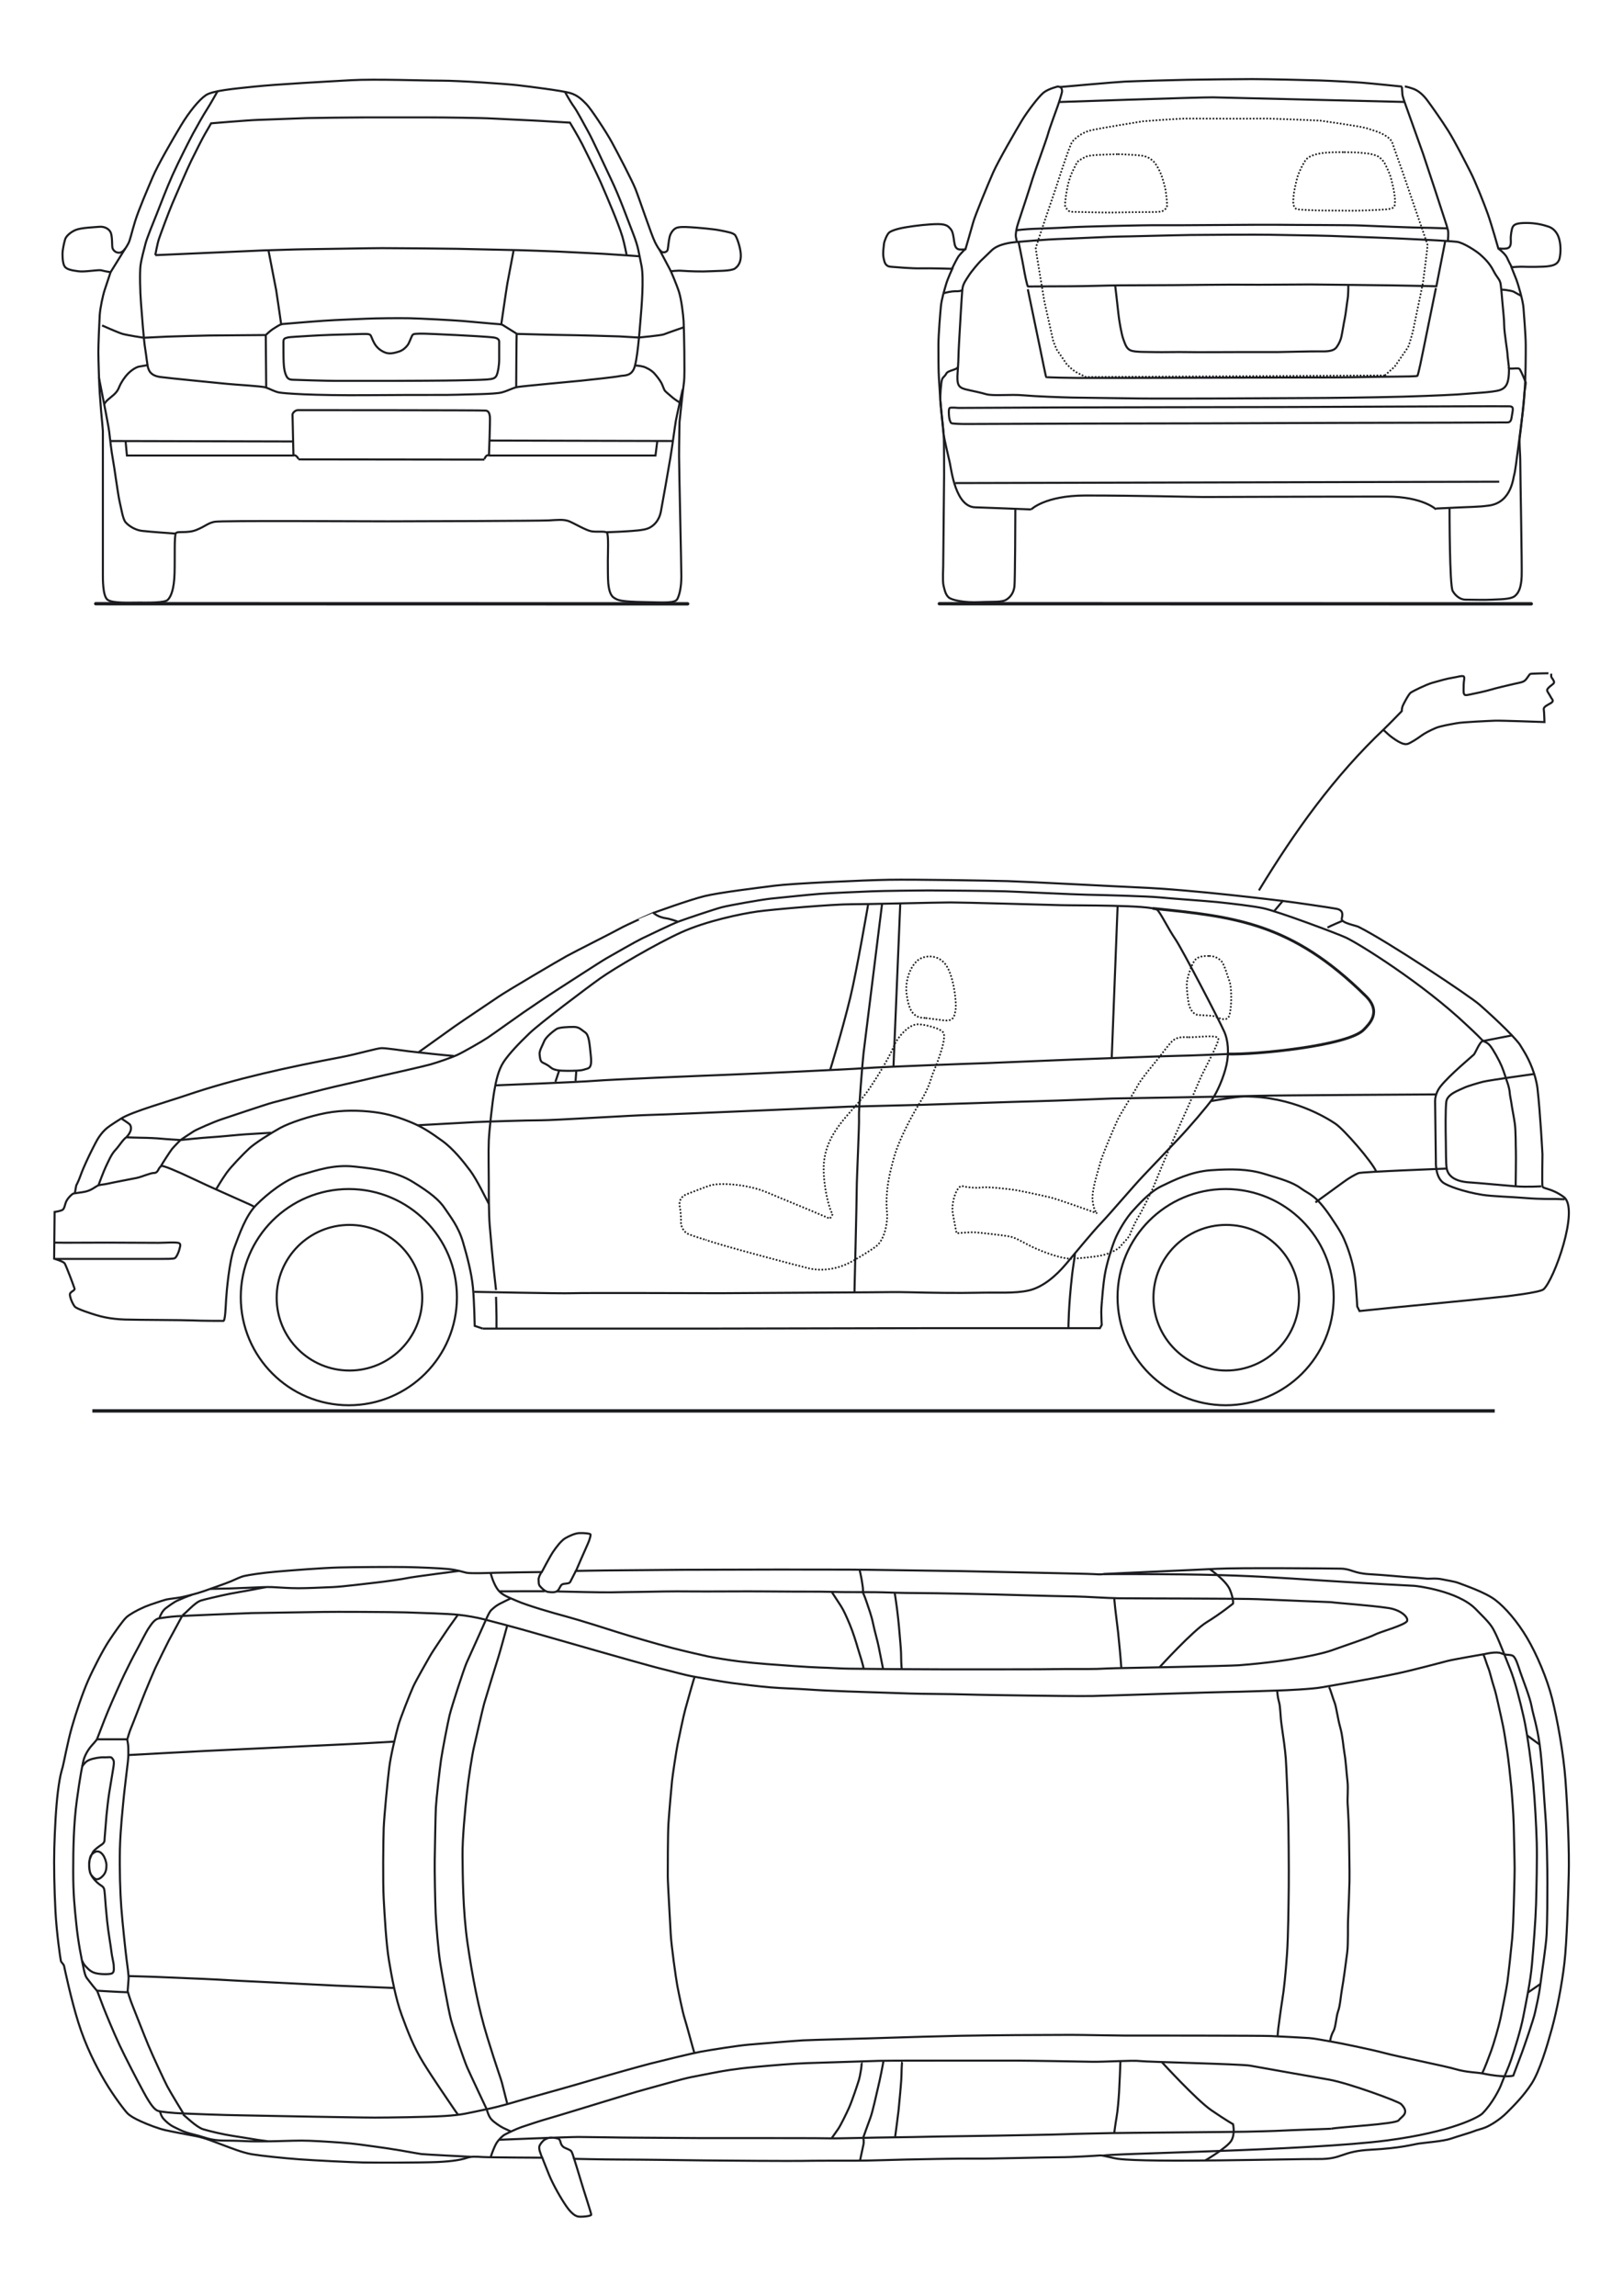 <?xml version="1.0" encoding="UTF-8" standalone="no"?>
<!-- Created with Inkscape (http://www.inkscape.org/) -->
<svg
   xmlns:dc="http://purl.org/dc/elements/1.1/"
   xmlns:cc="http://web.resource.org/cc/"
   xmlns:rdf="http://www.w3.org/1999/02/22-rdf-syntax-ns#"
   xmlns:svg="http://www.w3.org/2000/svg"
   xmlns="http://www.w3.org/2000/svg"
   xmlns:sodipodi="http://sodipodi.sourceforge.net/DTD/sodipodi-0.dtd"
   xmlns:inkscape="http://www.inkscape.org/namespaces/inkscape"
   version="1.0"
   width="744.094"
   height="1052.362"
   viewBox="0 0 210 297"
   id="svg2"
   xml:space="preserve"
   sodipodi:version="0.32"
   inkscape:version="0.44.1"
   sodipodi:docname="FabiaCombiTech.svg"
   sodipodi:docbase="C:\Documents and Settings\Molumen\Desktop"><sodipodi:namedview
   inkscape:window-height="905"
   inkscape:window-width="1284"
   inkscape:pageshadow="2"
   inkscape:pageopacity="0.0"
   guidetolerance="10.0"
   gridtolerance="10.0"
   objecttolerance="10.0"
   borderopacity="1.0"
   bordercolor="#666666"
   pagecolor="#ffffff"
   id="base"
   inkscape:zoom="4.053042"
   inkscape:cx="580.12363"
   inkscape:cy="931.42517"
   inkscape:window-x="66"
   inkscape:window-y="87"
   inkscape:current-layer="svg2" />
 <defs
   id="defs4">
  <style
   type="text/css"
   id="style6" />
 
   
   
   
  
    
    
   
     
     
     
     
     
     
    
     
     
     
     
    
    
    
    
    
    
    
   
    
    
    
    
   
  
  
  
 </defs>
 <path
   d="M 82.64,43.665 C 82.64,43.665 85.559,43.396 85.91,43.251 C 86.264,43.103 88.483,42.339 88.483,42.339 M 82.14,47.276 C 82.14,47.276 82.758,47.305 83.199,47.423 C 83.638,47.541 84.283,47.894 84.636,48.274 C 84.989,48.656 85.401,49.213 85.576,49.537 C 85.751,49.859 85.897,50.387 86.044,50.564 C 86.192,50.74 86.779,51.21 87.044,51.445 C 87.308,51.679 87.924,52.06 87.924,52.06 M 20.092,33.009 C 20.092,33.009 20.356,31.541 20.561,30.925 C 20.767,30.309 21.852,27.373 22.322,26.285 C 22.792,25.201 24.26,21.765 24.758,20.768 C 25.258,19.77 26.138,17.979 26.52,17.332 C 26.902,16.687 27.312,15.953 27.312,15.953 C 27.312,15.953 32.215,15.542 33.329,15.512 C 34.445,15.483 38.613,15.308 39.669,15.277 C 40.726,15.248 45.833,15.19 47.125,15.19 C 48.416,15.19 54.052,15.19 55.695,15.19 C 57.339,15.19 62.3,15.248 63.797,15.337 C 65.293,15.425 68.874,15.571 70.283,15.66 C 71.693,15.747 73.747,15.865 73.747,15.865 C 73.747,15.865 74.774,17.567 75.333,18.654 C 75.889,19.741 77.239,22.5 77.709,23.556 C 78.179,24.613 78.854,26.228 79.265,27.226 C 79.675,28.224 80.264,29.721 80.527,30.602 C 80.79,31.482 81.085,33.009 81.085,33.009 M 20.092,33.009 C 21.03,32.98 33.799,32.393 34.122,32.393 C 34.445,32.393 38.495,32.245 39.464,32.245 C 40.433,32.245 47.887,32.099 49.415,32.099 C 50.94,32.099 58.102,32.158 59.159,32.187 C 60.216,32.217 66.76,32.363 67.113,32.363 C 67.466,32.363 71.458,32.511 72.162,32.54 C 72.867,32.57 76.916,32.774 78.031,32.833 C 79.147,32.892 82.758,33.155 82.758,33.155 M 64.854,41.993 C 64.854,41.993 65.557,37.149 65.646,36.679 C 65.734,36.21 66.468,32.334 66.468,32.334 M 66.849,43.195 C 66.849,43.195 72.309,43.343 73.13,43.343 C 73.952,43.343 79.588,43.49 80.146,43.52 C 80.703,43.548 82.64,43.665 82.64,43.665 M 66.79,50.132 C 66.79,50.132 66.82,43.665 66.849,43.166 C 66.849,43.166 65.264,42.169 65.059,42.05 C 64.854,41.933 64.56,41.933 63.797,41.874 C 63.034,41.816 60.891,41.61 59.834,41.523 C 58.778,41.435 54.433,41.198 53.024,41.17 C 51.615,41.141 48.68,41.17 47.448,41.228 C 46.215,41.288 43.632,41.375 41.901,41.494 C 40.168,41.61 36.382,41.933 36.382,41.933 M 34.738,32.393 C 34.738,32.393 35.678,37.265 35.737,37.559 C 35.795,37.853 36.382,41.963 36.382,41.963 C 36.147,42.021 35.619,42.373 35.295,42.579 C 34.973,42.785 34.386,43.343 34.386,43.343 C 34.386,43.343 27.694,43.401 27.107,43.401 C 26.52,43.401 22.351,43.52 21.618,43.548 C 20.884,43.578 18.595,43.694 18.595,43.694 M 34.445,50.22 C 34.445,50.22 34.386,43.636 34.386,43.225 M 42.985,43.313 C 42.164,43.343 40.696,43.401 39.904,43.459 C 39.112,43.52 37.526,43.578 37.204,43.665 C 36.881,43.754 36.675,43.783 36.675,44.223 C 36.675,44.663 36.675,46.542 36.705,46.894 C 36.734,47.248 36.734,47.775 36.939,48.361 C 37.145,48.949 37.35,49.096 37.849,49.126 C 38.348,49.154 42.428,49.272 43.368,49.272 C 44.306,49.272 50.03,49.272 51.117,49.272 C 52.203,49.272 57.78,49.243 59.042,49.213 C 60.304,49.184 62.181,49.154 62.975,49.096 C 63.767,49.037 64.09,48.949 64.265,48.538 C 64.442,48.127 64.589,47.248 64.589,46.483 C 64.589,45.72 64.589,44.458 64.589,44.223 C 64.589,43.987 64.471,43.754 63.914,43.665 C 63.356,43.578 60.304,43.401 58.983,43.343 C 57.662,43.284 54.962,43.138 54.229,43.166 C 53.494,43.195 53.435,43.195 53.289,43.49 C 53.142,43.783 52.937,44.399 52.731,44.663 C 52.525,44.928 52.172,45.308 51.615,45.485 C 51.058,45.661 50.413,45.838 49.825,45.603 C 49.238,45.367 48.769,44.986 48.446,44.429 C 48.123,43.871 48.064,43.459 47.887,43.313 C 47.712,43.166 47.213,43.195 46.157,43.225 C 45.099,43.254 43.808,43.284 42.985,43.313 L 42.985,43.313 z M 28.163,11.784 C 28.163,11.784 27.107,13.663 26.754,14.192 C 26.402,14.721 25.404,16.482 24.994,17.245 C 24.582,18.007 23.173,20.768 22.351,22.587 C 21.53,24.408 20.767,26.463 20.298,27.637 C 19.827,28.812 19.006,30.807 18.829,31.511 C 18.653,32.217 18.302,33.449 18.184,34.329 C 18.066,35.21 18.126,37.735 18.242,39.204 C 18.36,40.671 18.595,43.958 18.771,45.015 C 18.946,46.072 19.064,47.364 19.182,47.657 C 19.299,47.951 19.475,48.597 20.767,48.773 C 22.058,48.949 28.222,49.537 29.337,49.654 C 30.453,49.771 33.857,49.947 34.386,50.124 C 34.914,50.3 35.501,50.652 36.088,50.769 C 36.675,50.888 40.315,51.181 47.77,51.121 C 55.226,51.062 57.75,51.121 59.217,51.062 C 60.686,51.004 64.031,51.004 64.912,50.769 C 65.792,50.534 66.322,50.184 66.967,50.065 C 67.613,49.947 74.069,49.361 75.243,49.243 C 76.417,49.126 79.647,48.773 80.175,48.656 C 80.703,48.538 81.525,48.714 81.995,47.775 C 82.464,46.835 82.758,42.785 82.875,41.375 C 82.993,39.967 83.345,35.974 82.993,34.329 C 82.64,32.686 82.64,32.04 81.877,30.103 C 81.114,28.166 80.234,25.64 79.059,23.175 C 77.886,20.709 76.712,18.127 76.125,17.068 C 75.537,16.012 74.715,14.426 74.246,13.781 C 73.776,13.135 73.072,11.843 73.072,11.843 M 13.21,42.103 C 13.21,42.103 15.239,43.01 15.826,43.185 C 16.413,43.362 18.595,43.694 18.595,43.694 M 12.783,48.773 C 12.783,48.773 13.605,52.882 13.663,53.236 C 13.722,53.587 14.075,55.349 14.133,55.876 C 14.192,56.406 14.427,58.519 14.603,59.4 C 14.779,60.28 15.248,63.921 15.483,64.919 C 15.719,65.917 15.895,67.15 16.247,67.56 C 16.599,67.972 17.42,68.559 18.36,68.676 C 19.299,68.794 22.704,69.029 22.704,69.029"
   style="fill:none;fill-rule:nonzero;stroke:#1b1c20;stroke-width:0.268"
   id="_154960648" /><path
   d="M 13.487,52.297 C 13.605,52.06 13.722,51.885 14.309,51.416 C 14.897,50.946 15.19,50.652 15.425,50.065 C 15.659,49.478 16.129,48.773 16.599,48.303 C 17.068,47.834 17.655,47.482 18.008,47.423 C 18.36,47.364 19.006,47.248 19.006,47.248 M 62.681,59.458 C 61.977,59.458 39.493,59.43 38.613,59.43 M 63.268,58.871 C 63.268,58.871 63.444,54.233 63.387,53.882 C 63.326,53.529 63.268,53.177 62.857,53.118 C 62.447,53.059 38.906,53.059 38.554,53.059 C 38.201,53.059 37.849,53.411 37.849,53.647 C 37.849,53.882 37.967,58.871 37.967,58.871 M 85.047,57.051 L 84.812,58.931 L 63.326,58.931 C 63.326,58.931 63.092,58.813 62.916,58.989 C 62.74,59.165 62.681,59.4 62.681,59.4 M 16.247,57.051 L 16.423,58.931 L 37.967,58.931 C 37.967,58.931 38.084,58.813 38.319,58.989 C 38.554,59.165 38.613,59.4 38.613,59.4 M 63.356,56.992 L 87.014,57.051 M 14.251,57.051 L 37.908,57.11 M 78.473,68.853 C 78.473,68.853 80.234,68.794 81.056,68.735 C 81.877,68.676 83.286,68.619 83.932,68.324 C 84.577,68.03 85.281,67.384 85.517,66.152 C 85.751,64.919 86.514,60.575 86.749,59.165 C 86.985,57.756 87.337,55.056 87.454,54.409 C 87.572,53.764 88.217,50.888 88.335,50.358 M 13.311,55.76 C 13.311,55.76 13.311,73.668 13.311,74.254 C 13.311,74.842 13.277,77.122 13.923,77.592 C 14.569,78.061 16.658,77.953 17.89,77.953 C 19.123,77.953 21.295,78.012 21.706,77.6 C 22.118,77.19 22.528,76.25 22.587,74.137 C 22.645,72.024 22.528,69.264 22.763,68.97 C 22.997,68.676 24.231,69.029 25.404,68.559 C 26.578,68.089 26.872,67.679 27.752,67.502 C 28.633,67.326 46.655,67.444 50.177,67.444 C 53.699,67.444 69.844,67.384 70.958,67.326 C 72.074,67.268 72.954,67.15 73.659,67.444 C 74.362,67.737 75.832,68.619 76.535,68.735 C 77.239,68.853 78.297,68.676 78.531,68.911 C 78.766,69.146 78.649,71.787 78.649,72.493 C 78.649,73.198 78.649,74.958 78.706,75.488 C 78.766,76.015 78.883,76.955 79.412,77.308 C 79.941,77.659 80.232,77.834 83.462,77.893 C 86.021,77.942 87.358,78.061 87.651,77.475 C 87.944,76.889 88.159,75.899 88.159,74.548 C 88.159,73.198 87.864,60.633 87.864,58.989 C 87.864,57.345 87.924,54.586 87.924,54.586 C 87.924,54.586 88.394,50.124 88.51,49.361 C 88.628,48.597 88.51,42.491 88.452,41.552 C 88.394,40.613 88.159,38.733 87.864,37.794 C 87.572,36.854 86.809,35.093 86.809,35.093 C 86.809,35.093 87.572,34.975 88.335,35.034 C 89.099,35.093 90.858,35.152 91.797,35.093 C 92.739,35.034 94.557,35.093 95.086,34.741 C 95.613,34.389 95.907,33.744 95.849,32.863 C 95.79,31.981 95.379,30.807 95.144,30.455 C 94.909,30.103 94.029,29.984 93.207,29.81 C 92.385,29.634 90.33,29.457 89.392,29.398 C 88.452,29.34 87.807,29.34 87.454,29.514 C 87.102,29.691 86.749,30.161 86.633,30.689 C 86.514,31.218 86.456,31.981 86.397,32.275 C 86.34,32.57 85.987,32.686 85.751,32.627 C 85.517,32.57 85.224,32.275 84.754,31.335 C 84.283,30.396 82.7,25.64 82.229,24.467 C 81.761,23.292 79.941,19.828 79.177,18.42 C 78.413,17.01 76.417,14.016 75.889,13.487 C 75.362,12.958 74.774,12.313 73.719,12.019 C 72.661,11.726 68.494,11.197 66.967,11.022 C 65.44,10.846 59.453,10.434 57.104,10.434 C 54.756,10.434 48.592,10.199 45.423,10.376 C 42.252,10.553 35.795,10.904 32.977,11.197 C 30.159,11.491 27.518,11.726 26.636,12.313 C 25.757,12.901 24.465,14.486 23.409,16.247 C 22.351,18.007 20.414,21.355 19.769,22.881 C 19.123,24.408 17.949,27.108 17.479,28.635 C 17.01,30.161 16.834,31.102 16.599,31.511 C 16.364,31.924 16.012,32.627 15.483,32.686 C 14.954,32.745 14.603,32.334 14.544,32.04 C 14.485,31.747 14.544,30.514 14.309,30.043 C 14.075,29.575 13.487,29.28 12.842,29.34 C 12.196,29.398 10.494,29.457 9.789,29.75 C 9.084,30.043 8.557,30.573 8.439,30.925 C 8.322,31.277 8.087,32.275 8.087,32.863 C 8.087,33.449 8.145,34.271 8.439,34.565 C 8.733,34.86 9.26,34.975 10.141,35.093 C 11.022,35.21 12.725,34.86 13.135,34.975 C 13.547,35.093 14.309,35.21 14.309,35.21 C 14.309,35.21 13.781,36.795 13.547,37.5 C 13.311,38.205 12.959,39.85 12.901,40.788 C 12.842,41.727 12.725,44.604 12.725,45.544 C 12.725,46.483 12.842,50.124 12.901,50.769 C 12.959,51.416 13.077,53.294 13.135,53.764 C 13.194,54.233 13.311,55.76 13.311,55.76 L 13.311,55.76 z "
   style="fill:none;fill-rule:nonzero;stroke:#1b1c20;stroke-width:0.268"
   id="_154960672" /><line
   id="_154959048"
   class="fil0 str2"
   x1="12.388"
   y1="78.101"
   x2="88.974"
   y2="78.116"
   style="fill:none;fill-rule:nonzero;stroke:#1b1c20;stroke-width:0.435;stroke-linecap:round" /><path
   d="M 86.809,35.093 L 85.323,32.289 M 14.309,35.21 L 16.196,32.168"
   style="fill:none;fill-rule:nonzero;stroke:#1b1c20;stroke-width:0.268"
   id="_155135408" /><path
   d="M 179.19,48.562 L 140.533,48.777 C 140.533,48.777 139.417,48.278 139.035,48.013 C 138.654,47.75 138.272,47.368 138.037,47.133 L 136.746,45.254 C 136.746,45.254 136.453,44.608 136.277,44.109 L 135.132,39.001 C 135.132,39.001 134.016,32.366 134.016,32.131 C 134.016,31.897 136.629,24.293 136.629,24.293 C 136.629,24.293 138.39,18.774 138.742,18.335 C 139.094,17.893 140.003,17.16 141.002,16.896 C 141.999,16.632 147.87,15.692 147.87,15.692 C 147.87,15.692 152.361,15.339 153.506,15.339 C 154.651,15.339 162.193,15.369 163.309,15.339 C 164.424,15.31 170.824,15.604 170.824,15.604 C 170.824,15.604 176.048,16.338 176.782,16.574 C 177.515,16.807 178.425,17.072 178.895,17.336 C 179.364,17.6 179.952,17.922 180.157,18.481 C 180.363,19.038 180.744,20.243 180.979,20.83 C 181.213,21.417 182.917,26.437 182.917,26.437 C 182.917,26.437 184.678,31.515 184.706,31.691 C 184.737,31.867 184.12,36.564 184.12,36.564 C 184.12,36.564 182.945,42.23 182.858,42.67 C 182.768,43.11 182.3,44.724 182.183,44.93 L 180.443,47.448 L 179.19,48.562 z "
   style="fill:none;fill-rule:nonzero;stroke:#1b1c20;stroke-width:0.218;stroke-dasharray:0.217, 0.217"
   id="_155182072"
   sodipodi:nodetypes="ccsccccscsscssccssccsccccc" /><path
   style="fill:none;fill-rule:nonzero;stroke:#1b1c20;stroke-width:0.218;stroke-dasharray:0.217, 0.217"
   d="M 144.612,19.948 C 144.113,19.948 142.821,20.008 142.146,20.037 C 141.471,20.067 140.796,20.125 140.444,20.301 C 140.091,20.477 139.563,20.77 139.416,20.947 C 139.269,21.123 138.918,21.915 138.741,22.238 C 138.565,22.562 138.243,23.588 138.154,24.028 C 138.066,24.47 137.861,25.556 137.861,25.849 C 137.861,26.143 137.685,26.554 137.92,26.876 C 138.154,27.2 138.271,27.406 138.799,27.406 C 139.329,27.406 143.056,27.522 143.995,27.493 C 144.935,27.463 147.693,27.435 148.487,27.435 C 149.278,27.435 150.13,27.435 150.394,27.317 C 150.659,27.2 151.01,26.936 151.01,26.554 C 151.01,26.172 150.922,25.35 150.835,24.734 C 150.746,24.118 150.364,22.797 150.071,22.18 C 149.778,21.562 149.454,21.035 149.102,20.742 C 148.75,20.447 148.34,20.213 147.634,20.125 C 146.93,20.037 145.11,19.948 144.612,19.948 L 144.612,19.948 z "
   id="path1895" /><path
   style="fill:none;fill-rule:nonzero;stroke:#1b1c20;stroke-width:0.218;stroke-dasharray:0.217, 0.217"
   d="M 173.847,19.685 C 173.142,19.685 171.762,19.685 170.91,19.831 C 170.059,19.978 169.326,20.241 169.004,20.624 C 168.681,21.006 168.093,22.238 167.946,22.679 C 167.8,23.12 167.536,24.264 167.447,24.792 C 167.361,25.321 167.3,26.29 167.361,26.465 C 167.418,26.641 167.506,27.023 167.888,27.082 C 168.27,27.14 170.206,27.23 171.029,27.23 C 171.849,27.23 174.433,27.259 175.167,27.259 C 175.902,27.259 178.983,27.14 179.423,27.082 C 179.863,27.023 180.392,26.966 180.452,26.584 C 180.509,26.201 180.538,25.878 180.422,25.087 C 180.304,24.294 180.04,23.237 179.892,22.767 C 179.747,22.297 179.277,21.329 179.13,21.064 C 178.983,20.801 178.631,20.447 178.367,20.27 C 178.102,20.096 177.368,19.89 177.017,19.861 C 176.663,19.831 175.754,19.714 175.255,19.714 C 174.757,19.714 174.551,19.685 173.847,19.685 L 173.847,19.685 z "
   id="_155168792" /><path
   d="M 174.463,36.857 C 174.463,36.857 174.463,38.15 174.375,38.649 C 174.287,39.147 174.11,40.733 173.994,41.232 C 173.875,41.73 173.642,43.346 173.495,43.816 C 173.348,44.283 173.055,44.813 172.82,45.048 C 172.585,45.283 172.114,45.489 171,45.458 C 169.884,45.428 165.951,45.547 165.218,45.547 C 164.484,45.547 161.05,45.547 159.905,45.547 C 158.76,45.547 154.68,45.576 153.564,45.547 C 152.449,45.518 150.307,45.576 149.368,45.547 C 148.428,45.518 146.901,45.576 146.315,45.342 C 145.727,45.106 145.581,44.491 145.345,43.873 C 145.112,43.257 144.789,41.408 144.7,40.498 C 144.612,39.588 144.29,36.916 144.29,36.916 M 137.032,13.197 C 137.032,13.197 155.469,12.565 156.966,12.594 C 158.463,12.624 181.735,13.189 181.735,13.189"
   style="fill:none;fill-rule:nonzero;stroke:#1b1c20;stroke-width:0.268"
   id="_155168816" /><path
   d="M 193.836,32.131 C 194.188,32.366 194.833,32.953 195.008,33.365 C 195.185,33.776 195.596,34.539 195.596,34.539 M 194.274,37.475 C 194.274,37.475 194.598,37.475 194.95,37.532 C 195.303,37.592 195.713,37.65 195.86,37.739 C 196.007,37.827 196.811,38.27 196.811,38.27 M 131.375,65.854 C 131.375,66.881 131.344,75.197 131.258,75.871 C 131.168,76.547 130.875,77.135 130.259,77.546 C 129.643,77.955 128.586,77.81 126.707,77.898 C 124.829,77.985 123.186,77.662 122.745,77.28 C 122.305,76.9 122.188,76.165 122.071,75.696 C 121.953,75.226 122.041,73.259 122.041,73.259 C 122.041,73.259 122.157,62.163 122.157,61.517 C 122.157,60.87 122.157,57.613 122.129,56.732 C 122.099,55.851 121.834,53.62 121.747,52.768 C 121.658,51.918 121.542,49.628 121.482,48.806 C 121.424,47.984 121.424,45.87 121.424,44.608 C 121.424,43.346 121.658,40.469 121.747,39.588 C 121.834,38.707 122.217,37.446 122.423,36.741 C 122.628,36.036 123.215,34.774 123.215,34.774 C 123.215,34.774 120.28,34.685 119.164,34.716 C 118.049,34.744 115.965,34.567 115.26,34.51 C 114.556,34.45 114.439,33.951 114.321,33.335 C 114.204,32.719 114.351,31.897 114.38,31.544 C 114.409,31.193 114.79,30.281 115.055,30.078 C 115.319,29.871 115.994,29.606 117.198,29.403 C 118.401,29.196 120.191,28.991 121.366,28.991 C 122.54,28.991 122.745,29.343 123.008,29.636 C 123.274,29.93 123.362,30.517 123.45,31.193 C 123.538,31.867 123.684,32.101 123.949,32.22 C 124.213,32.337 124.917,32.249 124.917,32.249 C 124.917,32.249 125.68,29.665 125.915,28.785 C 126.15,27.904 127.852,23.795 128.498,22.326 C 129.144,20.858 131.491,16.807 132.197,15.633 C 132.901,14.459 134.369,12.521 135.014,11.993 C 135.66,11.466 136.952,11.171 136.952,11.171 M 185.822,65.905 C 185.822,65.905 184.12,64.242 179.41,64.242 C 169.891,64.242 157.105,64.296 155.678,64.296 C 154.429,64.296 147.148,64.102 140.439,64.102 C 135.224,64.102 133.421,65.905 133.421,65.905 M 181.772,11.171 C 181.772,11.171 182.711,11.376 183.21,11.641 C 183.708,11.905 184.206,12.345 184.706,13.02 C 185.206,13.695 186.526,15.545 187.407,16.954 C 188.287,18.364 189.58,20.918 190.255,22.238 C 190.93,23.559 192.045,26.377 192.515,27.699 C 192.985,29.021 193.865,32.131 193.865,32.131 C 193.865,32.131 194.715,32.249 195.097,32.101 C 195.479,31.956 195.508,31.485 195.479,31.016 C 195.45,30.546 195.567,29.665 195.742,29.343 C 195.919,29.021 196.3,28.843 197.504,28.843 C 198.707,28.843 199.647,29.078 200.351,29.313 C 201.056,29.548 201.495,30.136 201.702,30.781 C 201.907,31.426 201.995,32.366 201.819,33.306 C 201.642,34.246 200.908,34.362 200.263,34.45 C 199.617,34.539 197.68,34.539 197.181,34.51 C 196.682,34.481 195.567,34.567 195.567,34.567 C 195.567,34.567 195.919,35.438 196.184,36.124 C 196.477,36.886 197.063,38.942 197.122,39.822 C 197.181,40.704 197.416,43.405 197.416,44.696 C 197.416,45.988 197.416,48.982 197.24,50.979 C 197.063,52.974 196.771,55.675 196.653,56.497 C 196.535,57.318 196.712,58.376 196.712,60.02 C 196.712,61.663 196.946,73.347 196.888,74.58 C 196.829,75.813 196.595,76.634 196.007,77.106 C 195.421,77.575 193.894,77.516 193.072,77.575 C 192.25,77.633 190.197,77.575 189.608,77.575 C 189.022,77.575 188.376,77.164 187.965,76.46 C 187.554,75.755 187.554,66.185 187.554,65.657 M 187.348,31.133 C 187.377,30.899 187.407,30.136 187.377,29.93 C 187.348,29.724 187.232,29.372 187.143,29.049 C 187.055,28.727 184.355,20.536 184.12,19.861 C 183.885,19.185 182.153,14.372 181.947,13.784 C 181.743,13.197 181.448,12.464 181.448,12.111 C 181.448,11.759 181.361,11.348 181.418,11.2 M 131.491,29.783 C 131.491,29.783 132.812,29.636 133.664,29.606 C 134.515,29.577 137.039,29.489 138.449,29.403 C 139.857,29.313 148.252,29.107 150.101,29.137 C 151.95,29.166 163.193,29.049 165.276,29.078 C 167.36,29.107 174.698,29.107 175.9,29.166 C 177.105,29.226 183.181,29.46 184.12,29.46 C 185.058,29.46 187.29,29.548 187.29,29.548 M 131.551,31.193 C 131.521,30.899 131.404,30.663 131.433,30.341 C 131.463,30.017 131.521,29.489 131.756,28.814 C 131.991,28.139 133.37,23.912 133.605,23.119 C 133.839,22.326 135.425,18.011 135.601,17.336 C 135.777,16.661 136.599,14.459 136.834,13.784 C 137.069,13.109 137.421,12.023 137.421,11.789 C 137.421,11.553 137.333,11.318 137.157,11.259 C 136.981,11.2 136.892,11.2 136.892,11.2 M 186.997,31.193 L 185.851,37.034 C 185.851,37.034 180.656,36.916 179.894,36.916 C 179.129,36.916 170.765,36.8 169.562,36.8 C 168.357,36.8 162.604,36.857 161.078,36.829 C 159.552,36.8 152.684,36.886 151.862,36.886 C 151.04,36.886 146.315,36.916 144.935,36.916 C 143.556,36.916 140.386,37.034 138.419,37.034 C 136.452,37.034 133.135,37.063 133.019,37.063 C 132.901,37.063 132.578,35.391 132.431,34.539 C 132.284,33.687 131.786,31.281 131.786,31.281 M 132.988,37.417 C 132.988,37.417 134.485,44.666 134.603,45.195 C 134.721,45.724 135.307,48.718 135.366,48.777 C 135.425,48.836 138.888,48.893 139.505,48.893 C 140.122,48.893 145.64,48.893 146.462,48.893 C 147.283,48.893 155.473,48.864 156.587,48.864 C 157.702,48.864 166.098,48.836 167.125,48.836 C 168.153,48.836 173.553,48.836 174.875,48.806 C 176.195,48.777 180.098,48.718 180.862,48.718 C 181.624,48.718 183.268,48.688 183.386,48.629 C 183.504,48.571 184.031,45.93 184.238,44.901 C 184.443,43.873 185.793,37.269 185.793,37.269"
   style="fill:none;fill-rule:nonzero;stroke:#1b1c20;stroke-width:0.268"
   id="_155168928" /><path
   d="M 122.89,52.77 C 122.714,52.858 122.772,53.622 122.802,53.915 C 122.831,54.208 122.949,54.648 123.095,54.738 C 123.242,54.825 124.299,54.854 125.003,54.854 C 125.707,54.854 140.56,54.796 140.56,54.796 L 156.146,54.767 L 173.521,54.708 L 187.552,54.677 C 187.552,54.677 194.861,54.648 195.008,54.648 C 195.155,54.648 195.477,54.648 195.565,54.121 C 195.653,53.593 195.743,53.151 195.743,52.947 C 195.743,52.741 195.681,52.594 195.36,52.564 C 195.038,52.535 181.388,52.594 181.388,52.594 L 167.006,52.653 L 149.893,52.683 L 136.774,52.711 L 124.035,52.77 C 124.035,52.77 123.066,52.683 122.89,52.77 L 122.89,52.77 z M 185.821,65.786 C 191.09,65.517 191.091,65.61 192.635,65.404 C 195.64,65.003 195.794,61.693 195.941,61.341 C 196.088,60.988 196.825,54.794 196.942,54.002 C 197.06,53.209 197.239,51.39 197.239,50.979 C 197.239,50.568 197.464,49.578 197.404,49.432 C 197.347,49.285 196.857,48.101 196.652,47.778 C 196.448,47.455 195.274,47.895 195.184,47.543 M 193.987,62.319 L 123.617,62.494 M 133.42,65.905 C 133.42,65.905 126.604,65.631 126.233,65.631 C 123.651,65.631 123.105,60.832 122.9,59.893 C 122.693,58.953 122.151,56.71 122.093,56.151 C 122.034,55.595 121.695,52.181 121.667,51.772 C 121.637,51.36 121.751,49.424 121.898,49.07 C 122.044,48.719 122.205,48.766 122.442,48.327 C 122.676,47.885 123.879,47.865 123.937,47.452 M 124.124,43.785 C 124.183,42.758 124.447,37.974 124.535,37.327 C 124.623,36.682 125.004,36.2 125.356,35.643 C 125.709,35.084 126.584,34.061 126.907,33.739 C 127.23,33.415 127.596,33.102 128.285,32.413 C 129.148,31.55 130.845,31.368 131.491,31.309 C 132.136,31.251 135.717,30.956 136.833,30.927 C 137.949,30.899 143.877,30.605 144.67,30.605 C 145.463,30.605 151.89,30.429 154.033,30.399 C 156.176,30.371 162.926,30.341 164.276,30.371 C 165.628,30.399 170.205,30.458 172.084,30.517 C 173.964,30.576 181.067,30.84 182.006,30.899 C 182.944,30.956 185.264,31.046 186.056,31.104 C 186.848,31.164 187.67,31.193 188.492,31.281 C 189.314,31.368 191.005,32.468 191.532,32.937 C 192.06,33.407 192.719,34.012 193.247,35.041 C 193.776,36.068 194.098,36.095 194.187,36.886 C 194.274,37.679 194.303,37.945 194.392,39.059 C 194.48,40.175 194.627,41.261 194.627,42.112 C 194.627,42.964 195.048,45.449 195.048,45.772 C 195.048,46.095 195.248,47.334 195.248,47.792 C 195.248,49.471 194.947,50.18 194.037,50.473 C 193.128,50.766 190.367,50.87 189.545,50.958 C 188.724,51.046 185.587,51.196 181.537,51.314 C 177.485,51.432 171.057,51.489 169.883,51.489 C 168.709,51.489 159.463,51.549 158.025,51.549 C 156.587,51.549 148.838,51.578 147.37,51.549 C 145.902,51.519 140.149,51.461 138.741,51.432 C 137.332,51.402 134.015,51.284 132.401,51.139 C 130.787,50.991 128.509,51.249 127.617,51 C 124.303,50.073 123.751,50.698 123.902,48.269 C 123.926,47.878 124.006,46.78 124.006,46.399 C 124.006,46.017 124.065,44.813 124.124,43.785 L 124.124,43.785 z M 122.147,37.943 C 122.352,37.825 123.185,37.679 123.566,37.679 C 123.948,37.679 124.332,37.679 124.45,37.532 M 124.858,32.249 C 124.858,32.249 124.212,32.895 124.006,33.189 C 123.8,33.482 123.155,34.803 123.155,34.803 M 137.156,11.259 C 137.156,11.259 144.318,10.613 145.58,10.554 C 146.842,10.496 152.038,10.349 153.622,10.321 C 155.207,10.291 160.138,10.231 162.017,10.231 C 163.895,10.231 169.002,10.349 170.764,10.408 C 172.525,10.467 175.195,10.613 176.312,10.701 C 177.427,10.79 181.417,11.2 181.417,11.2"
   style="fill:none;fill-rule:nonzero;stroke:#1b1c20;stroke-width:0.268"
   id="_155135192" /><line
   id="_155273944"
   class="fil0 str2"
   x1="121.543"
   y1="78.101"
   x2="198.129"
   y2="78.116"
   style="fill:none;fill-rule:nonzero;stroke:#1b1c20;stroke-width:0.435;stroke-linecap:round" /><path
   d="M 19.464,207.586 C 20.202,207.321 21.322,206.966 21.588,206.908 C 21.852,206.849 22.913,206.731 23.385,206.643 C 23.857,206.555 25.448,206.171 26.361,205.846 C 27.275,205.522 29.31,204.815 29.928,204.549 C 30.548,204.284 31.108,203.989 31.638,203.872 C 32.169,203.754 33.73,203.489 35.823,203.312 C 37.916,203.135 41.66,202.84 43.782,202.781 C 45.904,202.723 50.62,202.692 52.418,202.723 C 54.215,202.752 56.987,202.87 58.077,202.987 C 59.167,203.105 59.817,203.34 60.346,203.459 C 60.878,203.577 63.412,203.489 64.237,203.459 C 65.064,203.429 70.103,203.37 70.103,203.37 C 70.103,203.37 71.135,201.396 71.549,200.775 C 71.961,200.157 72.638,199.273 73.168,198.977 C 73.699,198.684 74.378,198.358 74.966,198.329 C 75.555,198.3 76.382,198.388 76.411,198.507 C 76.44,198.625 76.292,199.214 76.059,199.715 C 75.822,200.216 74.524,203.222 74.524,203.222 C 74.524,203.222 77.678,203.163 78.327,203.163 C 78.976,203.163 88.466,203.076 88.466,203.076 C 88.466,203.076 99.727,203.046 100.464,203.046 C 101.2,203.046 111.162,203.046 112.311,203.076 C 113.461,203.105 123.218,203.222 124.486,203.252 C 125.753,203.281 134.33,203.459 135.569,203.489 C 136.805,203.518 141.17,203.606 141.522,203.636 C 141.876,203.665 142.437,203.696 142.789,203.636 C 143.143,203.577 154.674,203.096 157.385,202.95 C 160.098,202.801 172.051,202.899 173.466,202.928 C 174.88,202.958 175.101,203.529 177.224,203.647 C 179.346,203.764 181.465,203.994 182.495,204.053 C 183.527,204.112 184.263,204.2 184.617,204.23 C 184.97,204.259 185.797,204.138 186.621,204.315 C 187.446,204.492 188.213,204.58 188.802,204.815 C 189.392,205.051 192.133,205.964 193.46,206.966 C 194.787,207.969 196.348,209.797 197.588,211.891 C 198.825,213.983 200.178,217.137 200.827,219.732 C 201.475,222.326 202.302,226.717 202.565,230.403 C 202.831,234.089 203.066,239.482 202.978,242.578 C 202.889,245.673 202.742,251.157 202.418,253.957 C 202.093,256.758 201.443,260.089 200.796,262.447 C 200.145,264.806 199.205,267.96 198.173,269.551 C 197.141,271.145 195.901,272.373 194.958,273.317 C 194.016,274.259 192.813,274.959 192.251,275.194 C 191.691,275.431 191.072,275.548 190.748,275.695 C 190.424,275.844 188.663,276.35 187.718,276.674 C 186.775,276.998 184.406,277.182 183.611,277.3 C 182.815,277.418 181.301,277.891 177.381,278.098 C 173.46,278.304 173.803,279.334 170.561,279.304 C 167.318,279.275 148.719,279.805 144.677,279.28 C 143.954,279.186 142.701,278.809 142.347,278.838 C 141.994,278.868 138.752,279.073 137.101,279.073 C 135.452,279.073 128.082,279.28 126.194,279.251 C 124.308,279.221 118.797,279.34 117.235,279.37 C 115.671,279.398 112.666,279.517 110.781,279.517 C 108.894,279.517 104.944,279.517 103.853,279.545 C 102.762,279.574 93.212,279.517 91.237,279.486 C 89.261,279.457 82.395,279.37 80.303,279.37 C 78.209,279.37 74.288,279.28 74.288,279.28 C 74.288,279.28 74.966,281.431 75.203,282.258 C 75.439,283.083 76.5,286.297 76.5,286.503 C 76.5,286.71 75.115,286.828 74.76,286.738 C 74.408,286.65 73.907,286.326 73.258,285.384 C 72.609,284.44 71.577,282.671 71.017,281.285 C 70.457,279.899 70.164,279.133 70.164,279.133 C 70.164,279.133 63.352,279.104 62.41,279.045 C 61.468,278.986 60.966,278.956 60.376,279.163 C 59.787,279.37 58.638,279.606 56.545,279.694 C 54.452,279.782 48.644,279.782 47.023,279.752 C 45.403,279.723 40.717,279.486 38.711,279.34 C 36.707,279.192 33.848,278.897 32.611,278.691 C 31.373,278.484 29.869,277.867 28.898,277.513 C 27.924,277.158 26.568,276.568 25.3,276.333 C 24.033,276.096 22.293,275.772 21.38,275.566 C 20.467,275.36 19.171,274.859 18.256,274.446 C 17.342,274.033 16.812,273.708 16.488,273.385 C 16.165,273.06 14.749,271.232 13.598,269.288 C 12.447,267.341 11.094,264.717 10.12,261.592 C 9.148,258.469 8.352,254.606 8.293,254.34 C 8.235,254.075 7.94,253.898 7.881,253.691 C 7.821,253.487 7.321,250.036 7.173,247.206 C 7.026,244.377 6.967,241.223 7.026,239.07 C 7.085,236.918 7.232,233.823 7.498,231.73 C 7.764,229.637 7.998,228.988 8.117,228.575 C 8.235,228.162 8.764,225.303 9.296,223.447 C 9.827,221.589 10.652,219.113 11.388,217.433 C 12.126,215.752 13.362,213.394 14.1,212.273 C 14.837,211.152 15.898,209.65 16.34,209.237 C 16.781,208.824 17.843,208.265 18.316,208.058 C 18.787,207.851 18.728,207.851 19.464,207.586 L 19.464,207.586 z M 103.912,263.951 C 102.88,264.01 98.223,264.393 96.838,264.512 C 95.453,264.63 91.768,265.218 90.648,265.425 C 89.529,265.632 85.668,266.574 84.165,266.957 C 82.66,267.341 77.973,268.668 76.292,269.169 C 74.613,269.671 70.014,270.968 68.6,271.351 C 67.186,271.733 65.064,272.441 62.734,272.912 C 60.406,273.385 59.875,273.591 57.517,273.739 C 55.158,273.885 50.001,273.945 48.497,273.945 C 46.994,273.945 42.632,273.857 40.48,273.827 C 38.329,273.797 33.229,273.68 31.108,273.649 C 28.986,273.621 25.094,273.473 23.71,273.414 C 22.325,273.355 20.761,273.207 20.407,273.06 C 20.054,272.912 19.582,272.5 18.581,270.642 C 17.578,268.786 16.252,266.22 15.486,264.6 C 14.719,262.978 13.658,260.383 13.393,259.706 C 13.127,259.028 12.655,257.73 12.598,257.613 C 12.538,257.495 12.155,257.111 11.653,256.435 C 11.152,255.756 11.094,255.903 10.828,254.695 C 10.563,253.487 10.12,251.305 9.886,249.004 C 9.649,246.706 9.472,245.054 9.472,242.107 C 9.472,239.158 9.531,235.916 9.944,232.879 C 10.357,229.842 10.71,227.958 10.888,227.456 C 11.064,226.955 11.358,226.454 11.653,226.07 C 11.949,225.686 12.447,225.215 12.567,224.95 C 12.685,224.684 13.362,222.827 13.953,221.412 C 14.542,219.996 15.692,217.433 16.104,216.578 C 16.517,215.722 17.196,214.366 17.667,213.511 C 18.139,212.656 18.875,211.152 19.259,210.593 C 19.643,210.032 20.025,209.443 20.614,209.355 C 21.203,209.265 21.971,209.148 22.854,209.089 C 23.739,209.03 31.343,208.707 32.552,208.676 C 33.76,208.646 40.51,208.559 41.837,208.529 C 43.163,208.5 50.648,208.529 52.535,208.589 C 54.422,208.646 57.96,208.766 59.167,208.884 C 60.376,209.001 61.762,209.265 62.587,209.473 C 63.412,209.679 66.861,210.593 68.395,211.035 C 69.927,211.477 75.587,213.099 77.266,213.571 C 78.946,214.042 84.165,215.545 85.638,215.899 C 87.111,216.253 88.466,216.665 89.792,216.903 C 91.119,217.137 93.419,217.551 94.716,217.727 C 96.013,217.903 98.283,218.169 99.667,218.287 C 101.053,218.406 103.204,218.464 104.413,218.553 C 105.621,218.641 107.951,218.759 109.719,218.817 C 111.488,218.876 116.115,219.024 117.766,219.084 C 119.417,219.142 122.955,219.142 124.75,219.202 C 126.548,219.26 131.177,219.319 133.034,219.348 C 134.89,219.378 139.783,219.437 141.346,219.407 C 142.907,219.378 157.789,218.878 158.938,218.878 C 160.087,218.878 164.447,218.721 165.538,218.69 C 166.31,218.67 169.808,218.512 171.062,218.277 C 172.003,218.101 177.286,217.242 180.881,216.473 C 182.784,216.067 186.505,215.075 187.299,214.87 C 188.095,214.663 192.203,213.961 192.203,213.961 C 192.203,213.961 193.666,213.6 194.286,213.895 C 194.904,214.19 195.507,213.973 195.831,214.269 C 196.157,214.563 196.417,215.428 196.711,216.312 C 197.006,217.196 197.964,219.577 198.169,220.727 C 198.375,221.876 198.862,223.186 199.216,225.693 C 199.57,228.197 199.801,232.93 199.977,235.112 C 200.153,237.293 200.218,241.849 200.218,243.529 C 200.218,245.21 200.206,248.622 200.118,250.244 C 200.029,251.864 199.522,255.004 199.316,256.657 C 199.109,258.307 198.793,259.51 198.615,260.364 C 198.439,261.22 197.177,264.868 196.911,265.575 C 196.645,266.283 195.798,268.523 195.798,268.523 C 195.798,268.523 194.707,268.836 191.765,268.225 C 191.184,268.105 189.731,268.091 188.345,267.68 C 186.961,267.267 180.799,266.044 179.177,265.602 C 177.556,265.161 173.416,264.305 172.179,264.098 C 170.942,263.891 170.146,263.715 169.379,263.656 C 168.612,263.598 165.517,263.45 164.397,263.391 C 163.278,263.332 146.504,263.332 145.354,263.332 C 144.205,263.332 140.078,263.243 138.575,263.243 C 137.072,263.243 132.739,263.273 131.501,263.273 C 130.263,263.273 125.783,263.332 124.221,263.361 C 122.659,263.391 116.115,263.567 114.669,263.626 C 113.226,263.686 104.944,263.891 103.912,263.951 L 103.912,263.951 z "
   style="fill:none;fill-rule:nonzero;stroke:#1b1c20;stroke-width:0.268"
   id="_155240664" /><path
   d="M 23.672,273.52 C 23.937,273.725 25.419,275.183 26.272,275.448 C 27.127,275.712 29.044,276.155 30.076,276.303 C 31.108,276.451 32.965,276.775 33.377,276.834 C 33.788,276.892 34.703,277.011 34.703,277.011 M 60.906,279.015 C 60.906,279.015 54.953,278.719 54.51,278.661 C 54.069,278.602 53.185,278.425 51.799,278.189 C 50.413,277.954 49.736,277.866 48.468,277.688 C 47.201,277.513 45.817,277.305 44.195,277.188 C 42.573,277.069 40.245,276.921 39.036,276.921 C 37.829,276.921 35.646,277.011 34.939,277.011 C 34.232,277.011 33.052,277.041 32.345,277.011 C 31.638,276.98 30.341,276.921 29.102,276.921 C 27.864,276.921 27.011,276.715 26.304,276.48 C 25.595,276.243 24.829,276.096 24.18,275.889 C 23.533,275.684 22.973,275.388 22.441,275.124 C 21.911,274.858 21.47,274.446 21.173,274.121 C 20.879,273.797 20.761,273.384 20.702,273.149 M 63.501,279.045 C 63.619,278.602 64.001,277.629 64.237,277.246 C 64.474,276.862 64.975,276.333 65.298,276.155 C 65.623,275.979 66.773,275.417 67.451,275.183 C 68.129,274.948 70.103,274.298 70.958,274.062 C 71.813,273.827 76.705,272.324 77.678,272.028 C 78.652,271.733 82.364,270.582 83.603,270.26 C 84.841,269.935 88.261,268.933 89.498,268.696 C 90.736,268.461 93.153,267.96 94.422,267.783 C 95.688,267.606 96.072,267.547 97.987,267.369 C 99.903,267.193 102.614,266.957 104.413,266.898 C 106.211,266.839 112.637,266.633 113.728,266.603 C 114.819,266.574 120.064,266.574 121.451,266.574 C 122.834,266.574 130.145,266.574 131.618,266.574 C 133.093,266.574 139.724,266.692 141.286,266.722 C 142.85,266.752 146.641,266.51 147.467,266.627 C 148.29,266.746 160.617,267.017 161.747,267.225 C 164.007,267.641 170.679,268.805 171.964,269.032 C 174.519,269.483 180.939,271.846 181.281,272.189 C 182.484,273.391 181.336,273.791 180.981,274.293 C 180.628,274.795 173.3,275.153 172.239,275.388 M 142.749,278.88 C 142.749,278.585 169.319,278.23 179.478,276.899 C 187.895,275.796 191.354,273.865 191.794,273.426 C 193.118,272.102 194.034,270.2 194.182,269.818 C 194.707,268.441 195.125,267.631 195.537,266.427 C 195.949,265.218 196.774,262.595 197.099,260.885 C 197.425,259.175 198.014,256.463 198.22,254.104 C 198.425,251.746 198.69,248.416 198.751,246.321 C 198.809,244.229 198.898,240.457 198.839,238.362 C 198.779,236.27 198.601,232.968 198.396,230.757 C 198.19,228.546 197.66,224.419 197.159,222.179 C 196.657,219.939 195.98,217.343 195.39,215.899 C 194.801,214.453 194.063,212.479 193.534,211.389 C 193.002,210.298 192.874,210.09 190.9,208.116 C 188.594,205.81 183.343,205.17 182.997,205.152 C 162.796,204.126 164.609,203.593 142.789,203.636 M 172.216,207.263 C 172.954,207.382 177.313,207.669 179.649,208.023 C 181.181,208.256 182.195,209.135 182.076,209.666 C 181.958,210.197 178.546,211.109 177.898,211.463 C 177.249,211.817 174.096,212.849 172.264,213.515 C 171.357,213.844 167.455,214.87 160.3,215.428 C 159.131,215.519 144.677,215.81 144.293,215.81 C 143.91,215.81 142.761,215.869 141.964,215.899 C 141.17,215.928 137.603,215.899 136.393,215.928 C 135.186,215.957 130.292,215.957 129.172,215.957 C 128.052,215.957 123.1,215.957 121.893,215.957 C 120.683,215.957 116.909,215.928 115.671,215.928 C 114.435,215.928 110.721,215.869 109.837,215.869 C 108.951,215.869 107.361,215.752 106.092,215.722 C 104.825,215.693 100.758,215.399 99.284,215.28 C 97.81,215.161 96.867,215.074 95.629,214.927 C 94.39,214.778 92.387,214.453 91.562,214.277 C 90.736,214.1 88.555,213.6 86.845,213.157 C 85.136,212.715 81.304,211.596 80.007,211.182 C 78.709,210.768 75.024,209.591 73.258,209.118 C 71.489,208.646 68.246,207.704 66.892,207.113 C 65.535,206.525 64.798,206.288 64.268,205.433 C 63.737,204.579 63.471,203.458 63.471,203.458 M 62.882,209.532 C 63.088,209.06 63.352,208.469 63.59,208.265 C 63.824,208.058 64.12,207.762 64.621,207.498 C 65.122,207.232 66.124,206.762 66.124,206.762 M 111.716,215.888 C 111.834,215.799 111.162,213.806 110.984,213.187 C 110.808,212.568 110.367,211.123 109.954,210.15 C 109.541,209.177 109.188,208.352 108.805,207.762 C 108.421,207.173 107.595,205.905 107.595,205.905 M 64.686,205.856 C 65.157,205.885 67.043,205.856 67.604,205.856 C 68.164,205.856 72.02,205.856 69.637,205.856 M 111.222,203.046 C 111.281,203.37 111.458,204.106 111.517,204.519 C 111.575,204.931 111.664,205.375 111.664,205.729 C 111.664,206.083 111.664,206.053 111.664,206.053 C 111.664,206.053 111.87,206.465 112.135,207.262 C 112.4,208.058 112.756,209.001 112.961,210.003 C 113.166,211.006 113.55,212.302 113.699,213.069 C 113.845,213.835 114.256,215.869 114.256,215.869 M 115.76,206.023 C 115.76,206.023 115.967,207.321 116.056,208.058 C 116.144,208.794 116.144,208.794 116.144,208.794 C 116.144,208.794 116.263,209.768 116.321,210.475 C 116.38,211.182 116.586,213.423 116.586,213.835 C 116.586,214.248 116.615,215.814 116.704,215.932 M 70.045,203.399 C 69.898,203.664 69.661,204.078 69.691,204.373 C 69.719,204.667 69.661,204.961 69.867,205.198 C 70.075,205.433 70.486,205.876 70.9,205.935 C 71.312,205.994 71.754,206.023 72.02,205.876 C 72.285,205.729 72.373,205.462 72.462,205.315 C 72.549,205.168 72.609,204.961 72.933,204.904 C 73.258,204.844 73.67,204.874 73.788,204.638 C 73.907,204.402 74.524,203.194 74.524,203.194 M 72.02,205.876 C 73.142,205.905 78.091,206.023 79.094,205.994 C 80.095,205.964 81.333,205.964 82.925,205.935 C 84.517,205.905 87.141,205.846 89.261,205.876 C 91.384,205.905 96.808,205.846 98.931,205.876 C 101.053,205.905 105.06,205.905 106.005,205.905 C 106.948,205.905 108.45,205.964 109.599,205.964 C 110.75,205.964 113.344,205.964 114.256,205.994 C 115.172,206.023 116.852,206.083 118.265,206.083 C 119.68,206.083 122.834,206.14 124.486,206.171 C 126.135,206.201 131.059,206.318 132.739,206.377 C 134.419,206.435 137.337,206.494 139.016,206.525 C 140.698,206.555 143.083,206.731 144.736,206.762 C 146.385,206.789 161.038,206.789 162.778,206.879 C 164.515,206.965 172.216,207.263 172.216,207.263"
   style="fill:none;fill-rule:nonzero;stroke:#1b1c20;stroke-width:0.268"
   id="_155245808" /><path
   d="M 145.084,215.755 C 145.055,215.108 144.765,211.978 144.676,211.211 C 144.587,210.445 144.353,208.528 144.292,208.028 C 144.234,207.526 144.174,206.731 144.174,206.731 M 165.254,218.753 C 165.311,219.107 165.283,219.432 165.489,220.169 C 165.697,220.906 165.633,221.85 165.839,223.264 C 166.046,224.68 166.28,226.3 166.37,227.509 C 166.459,228.719 166.605,232.785 166.665,234.259 C 166.723,235.734 166.782,242.013 166.752,244.135 C 166.723,246.258 166.693,250.444 166.517,252.921 C 166.34,255.397 166.133,257.401 165.928,258.638 C 165.722,259.878 165.43,262.206 165.4,262.384 C 165.37,262.56 165.311,263.356 165.311,263.356 M 171.97,218.255 C 172.175,218.638 172.439,219.642 172.674,220.232 C 172.911,220.822 173.081,222.295 173.407,223.446 C 173.731,224.595 173.788,225.804 173.963,226.836 C 174.142,227.868 174.227,229.401 174.347,230.403 C 174.463,231.404 174.314,232.673 174.373,233.409 C 174.433,234.147 174.549,236.742 174.549,237.538 C 174.549,238.333 174.638,242.224 174.609,243.344 C 174.58,244.465 174.491,247.177 174.433,248.179 C 174.373,249.181 174.463,251.363 174.316,252.571 C 174.169,253.78 173.788,256.552 173.639,257.318 C 173.492,258.084 173.407,259.47 173.14,260.177 C 172.878,260.885 172.851,262.211 172.527,262.772 C 172.203,263.331 172.088,264.098 172.088,264.098 M 191.919,213.99 C 192.096,214.343 192.328,215.161 192.562,215.752 C 192.8,216.34 193.004,217.343 193.27,218.138 C 193.533,218.935 193.71,219.79 193.916,220.704 C 194.122,221.618 194.299,222.414 194.475,223.269 C 194.654,224.123 194.83,225.392 195.007,226.482 C 195.183,227.573 195.448,230.166 195.538,231.081 C 195.626,231.994 195.832,234.677 195.862,236.122 C 195.892,237.567 195.978,240.78 195.978,241.753 C 195.978,242.726 195.892,245.643 195.862,246.675 C 195.832,247.708 195.773,249.565 195.656,250.831 C 195.538,252.1 195.183,255.402 195.038,256.434 C 194.888,257.465 194.446,259.647 194.183,260.944 C 193.916,262.241 193.237,264.511 192.943,265.307 C 192.648,266.103 192.09,267.636 191.764,268.225 M 89.884,216.945 C 89.766,217.122 88.879,220.41 88.673,221.117 C 88.466,221.824 87.818,224.95 87.671,225.686 C 87.523,226.423 87.052,229.489 86.962,230.314 C 86.876,231.14 86.581,234.472 86.492,235.886 C 86.404,237.301 86.404,241.812 86.404,242.726 C 86.404,243.64 86.726,248.886 86.785,250.213 C 86.845,251.539 87.464,255.991 87.641,256.905 C 87.818,257.819 88.319,260.295 88.584,261.12 C 88.85,261.946 89.76,265.384 89.848,265.591 M 116.762,266.742 C 116.646,266.801 116.674,268.107 116.614,269.05 C 116.557,269.994 116.32,272.44 116.262,273.031 C 116.202,273.62 115.82,276.451 115.82,276.451 M 172.239,275.388 C 171.56,275.417 166.99,275.566 165.987,275.625 C 164.986,275.684 162.333,275.742 161.213,275.771 C 160.093,275.801 144.852,275.92 143.792,275.949 C 142.731,275.979 138.959,276.038 137.749,276.096 C 136.541,276.155 130.557,276.243 129.29,276.273 C 128.023,276.303 122.954,276.362 121.569,276.391 C 120.182,276.421 115.849,276.51 114.818,276.51 C 113.787,276.51 108.421,276.657 107.243,276.627 C 106.062,276.597 101.258,276.597 99.519,276.597 C 97.781,276.597 92.594,276.597 90.825,276.597 C 89.056,276.597 83.661,276.539 82.1,276.539 C 80.539,276.539 76.174,276.451 74.847,276.451 C 73.522,276.451 64.644,276.81 64.644,276.81 M 74.288,279.28 C 74.171,278.897 74.024,278.395 73.876,278.248 C 73.728,278.1 73.14,277.894 72.992,277.807 C 72.843,277.718 72.667,277.542 72.58,277.305 C 72.491,277.069 72.491,276.804 72.254,276.686 C 72.02,276.567 71.34,276.51 71.135,276.539 C 70.928,276.567 70.486,276.744 70.281,276.951 C 70.074,277.158 69.808,277.482 69.778,277.718 C 69.749,277.954 69.808,278.219 69.897,278.455 C 69.985,278.691 70.133,279.132 70.133,279.132 M 111.457,266.831 C 111.575,266.89 111.309,268.491 111.134,269.079 C 110.957,269.67 110.248,271.792 109.866,272.647 C 109.482,273.503 108.782,274.93 108.45,275.417 C 108.008,276.066 107.595,276.627 107.595,276.627 M 59.256,208.883 C 59.08,209.148 58.048,210.563 57.841,210.887 C 57.635,211.211 56.044,213.511 55.631,214.248 C 55.217,214.984 53.833,217.373 53.45,218.228 C 53.066,219.084 51.799,222.267 51.534,223.239 C 51.268,224.213 50.561,227.012 50.355,228.723 C 50.147,230.433 49.707,234.913 49.646,236.534 C 49.589,238.155 49.53,243.403 49.646,245.614 C 49.766,247.824 49.971,251.51 50.326,253.603 C 50.679,255.697 51.18,258.527 51.975,260.679 C 52.772,262.832 53.478,264.746 54.805,266.898 C 56.132,269.05 58.166,271.969 58.432,272.381 C 58.696,272.795 59.256,273.561 59.256,273.561 M 62.882,209.532 C 62.736,209.886 60.73,214.306 60.375,215.103 C 60.022,215.899 58.432,220.792 58.166,221.913 C 57.901,223.032 57.252,226.423 57.075,227.603 C 56.898,228.783 56.456,232.761 56.397,233.823 C 56.339,234.884 56.28,239.247 56.25,240.574 C 56.221,241.899 56.309,246.116 56.368,247.5 C 56.426,248.886 56.721,252.424 56.958,253.898 C 57.192,255.372 57.988,259.883 58.342,261.238 C 58.696,262.594 60.051,266.545 60.464,267.489 C 60.878,268.432 62.97,272.854 62.97,272.854 M 62.97,272.854 C 63.058,273.177 63.235,273.767 63.56,274.15 C 63.885,274.535 64.738,275.094 65.093,275.27 C 65.446,275.447 66.123,275.742 66.123,275.742 M 16.517,257.73 C 15.281,257.7 12.508,257.524 12.508,257.524 M 16.635,255.637 C 16.635,255.637 20.113,255.726 21.143,255.785 C 22.175,255.843 26.48,255.991 27.923,256.08 C 29.367,256.168 32.816,256.345 34.763,256.434 C 36.707,256.521 42.16,256.817 43.546,256.875 C 44.932,256.934 50.889,257.171 50.889,257.171 M 51.099,225.302 C 50.567,225.332 45.461,225.626 44.548,225.656 C 43.634,225.686 35.322,226.099 34.027,226.157 C 32.728,226.216 27.953,226.453 26.598,226.512 C 25.242,226.571 16.635,227.043 16.635,227.043 M 12.508,225.009 C 12.508,225.009 15.245,225.009 16.512,225.009"
   style="fill:none;fill-rule:nonzero;stroke:#1b1c20;stroke-width:0.268"
   id="_155245928" /><path
   d="M 20.643,209.294 C 20.761,208.883 21.086,208.322 21.438,208.057 C 21.794,207.791 22.501,207.261 22.973,207.054 C 23.444,206.848 24.239,206.493 24.829,206.317 M 23.613,208.954 C 24.056,208.689 25.213,207.291 26.008,207.054 C 26.803,206.819 27.806,206.613 28.808,206.377 C 29.81,206.14 31.816,205.817 32.404,205.699 C 32.993,205.58 34.467,205.315 34.467,205.315 M 27.246,205.551 C 27.954,205.521 29.015,205.521 29.781,205.492 C 30.548,205.462 32.022,205.404 32.788,205.375 C 33.554,205.345 34.496,205.286 35.205,205.315 C 35.912,205.345 37.386,205.462 38.565,205.462 C 39.744,205.462 41.689,205.375 43.045,205.315 C 44.401,205.258 47.614,204.843 48.705,204.726 C 49.795,204.607 52.123,204.283 52.772,204.136 C 53.42,203.989 59.403,203.222 59.403,203.222 M 23.562,209.06 C 23.413,209.354 22.117,211.714 21.852,212.213 C 21.588,212.715 20.379,215.161 20.084,215.809 C 19.788,216.459 19.081,218.169 18.787,218.876 C 18.492,219.584 17.136,223.15 16.959,223.534 C 16.781,223.917 16.459,225.038 16.459,225.038 C 16.459,225.038 16.605,225.716 16.605,226.157 C 16.605,226.6 16.636,227.159 16.547,227.897 C 16.459,228.633 16.015,232.318 15.957,233.057 C 15.898,233.793 15.574,236.652 15.515,239.188 C 15.456,241.722 15.545,244.789 15.692,246.734 C 15.839,248.68 16.252,252.541 16.37,253.426 C 16.488,254.312 16.664,255.519 16.636,256.021 C 16.605,256.521 16.517,257.583 16.517,257.583 C 16.517,257.583 16.781,258.556 17.166,259.5 C 17.549,260.443 18.61,263.185 19.2,264.599 C 19.788,266.014 21.262,269.169 21.646,269.905 C 22.028,270.642 23.71,273.384 23.71,273.384 M 11.83,239.955 C 12.095,239.659 12.361,239.512 12.598,239.512 C 12.833,239.512 13.094,239.652 13.334,239.983 C 13.57,240.308 13.775,240.898 13.775,241.311 C 13.775,241.722 13.716,242.194 13.393,242.578 C 13.069,242.962 12.745,243.139 12.479,243.108 C 12.213,243.079 11.83,242.637 11.711,242.401 C 11.595,242.164 11.535,241.605 11.535,241.4 C 11.535,241.192 11.565,240.248 11.83,239.955 L 11.83,239.955 z M 10.622,253.632 C 10.622,253.632 10.768,254.015 10.975,254.252 C 11.182,254.488 11.595,254.989 12.155,255.194 C 12.715,255.402 13.775,255.431 14.306,255.343 C 14.837,255.253 14.719,254.753 14.719,254.339 C 14.719,253.928 14.482,253.132 14.425,252.541 C 14.366,251.952 14.012,249.978 13.864,248.532 C 13.716,247.088 13.629,245.996 13.57,245.143 C 13.511,244.287 13.453,244.169 13.098,243.934 C 12.745,243.698 12.361,243.403 11.949,242.814 C 11.535,242.224 11.565,241.693 11.535,241.133 C 11.506,240.574 11.86,239.925 12.008,239.629 C 12.155,239.335 12.715,238.922 13.156,238.628 C 13.598,238.333 13.511,238.067 13.54,237.773 C 13.57,237.478 13.716,235.561 13.775,234.884 C 13.834,234.205 14.012,232.673 14.13,231.936 C 14.248,231.199 14.482,229.754 14.659,228.722 C 14.837,227.69 14.659,227.69 14.512,227.456 C 14.366,227.22 13.953,227.366 13.482,227.337 C 13.009,227.307 12.095,227.456 11.595,227.66 C 11.094,227.868 10.975,228.074 10.622,228.516 M 65.634,210.275 C 65.634,210.275 64.738,213.57 64.532,214.218 C 64.327,214.866 62.853,219.642 62.646,220.38 C 62.44,221.117 61.555,225.038 61.32,226.039 C 61.084,227.043 60.613,230.078 60.406,232.024 C 60.199,233.971 59.817,237.831 59.847,240.072 C 59.875,242.312 59.875,247.147 60.494,251.392 C 61.114,255.637 61.879,259.734 63.058,263.567 C 64.237,267.4 64.857,269.05 64.944,269.434 C 65.035,269.818 65.647,272.2 65.647,272.2 M 144.971,266.63 C 144.971,266.896 144.853,269.759 144.794,270.7 C 144.736,271.645 144.618,273.09 144.469,273.915 C 144.324,274.74 144.174,275.92 144.174,275.92 M 114.317,266.574 C 114.256,267.016 113.845,269.109 113.637,269.935 C 113.432,270.761 112.932,273.149 112.608,274.003 C 112.283,274.858 111.693,276.539 111.693,276.539 C 111.693,276.539 111.81,276.98 111.723,277.423 C 111.634,277.866 111.281,279.486 111.281,279.486 M 150.322,266.757 C 150.322,266.757 154.83,271.688 156.734,272.99 C 158.638,274.293 159.54,274.794 159.54,274.794 C 159.54,274.794 159.84,275.996 159.339,276.898 C 158.838,277.8 155.933,279.497 155.933,279.497 M 150.022,215.696 C 150.022,215.696 154.329,210.962 156.133,209.859 C 157.936,208.757 159.54,207.454 159.54,207.454 C 159.54,207.454 159.639,206.852 159.138,205.65 C 158.638,204.448 156.531,202.992 156.531,202.992 M 197.592,224.503 L 199.216,225.692 M 197.699,257.765 L 199.316,256.657"
   style="fill:none;fill-rule:nonzero;stroke:#1b1c20;stroke-width:0.268"
   id="_155246048" /><path
   style="fill:none;fill-rule:nonzero;stroke:#1b1c20;stroke-width:0.218;stroke-dasharray:0.217, 0.217"
   d="M 156.43,123.67 C 155.843,123.67 154.903,123.67 154.493,124.374 C 154.081,125.08 153.554,126.604 153.554,127.368 C 153.554,128.131 153.729,129.717 153.906,130.187 C 154.081,130.657 154.433,131.243 155.022,131.302 C 155.607,131.361 156.782,131.361 157.134,131.479 C 157.487,131.595 158.191,131.948 158.602,131.83 C 159.012,131.712 159.13,131.419 159.247,130.304 C 159.364,129.189 159.305,127.428 159.071,126.9 C 158.837,126.37 158.426,124.668 157.957,124.256 C 157.487,123.846 157.016,123.67 156.43,123.67 L 156.43,123.67 z "
   id="path1959" /><path
   style="fill:none;fill-rule:nonzero;stroke:#1b1c20;stroke-width:0.218;stroke-dasharray:0.217, 0.217"
   d="M 153.707,134.182 C 152.768,134.123 152.181,134.241 151.712,134.654 C 151.242,135.064 150.067,136.708 149.479,137.412 C 148.893,138.116 147.543,139.76 147.19,140.466 C 146.839,141.17 145.019,143.987 144.608,144.868 C 144.197,145.749 142.495,149.742 142.319,150.564 C 142.141,151.387 141.202,153.969 141.379,155.378 C 141.555,156.787 141.966,156.963 141.966,156.963 C 141.966,156.963 136.918,155.143 135.92,154.908 C 134.922,154.673 131.988,154.027 131.106,153.91 C 130.225,153.793 127.76,153.5 126.998,153.617 C 126.234,153.734 124.825,153.557 124.531,153.44 C 124.238,153.323 123.826,153.851 123.593,154.497 C 123.357,155.143 123.123,156.082 123.299,157.08 C 123.475,158.079 123.768,159.546 123.768,159.546 C 123.768,159.546 125.47,159.37 126.234,159.429 C 126.998,159.488 129.698,159.781 130.638,159.958 C 131.576,160.133 132.574,160.897 134.218,161.601 C 135.861,162.305 137.738,162.892 138.737,162.834 C 139.735,162.775 141.789,162.599 142.729,162.364 C 143.669,162.129 144.725,161.601 145.019,161.19 C 145.313,160.779 146.134,160.075 146.252,159.606 C 146.369,159.135 147.19,157.549 147.425,157.198 C 147.661,156.845 149.069,154.027 149.362,153.264 C 149.658,152.5 151.417,148.274 151.828,147.393 C 152.24,146.511 154.706,140.993 155.174,139.819 C 155.644,138.645 157.746,134.926 157.641,134.358 C 157.536,133.791 154.647,134.241 153.707,134.182 L 153.707,134.182 z "
   id="path1957" /><path
   style="fill:none;fill-rule:nonzero;stroke:#1b1c20;stroke-width:0.218;stroke-dasharray:0.217, 0.217"
   d="M 91.422,160.422 L 91.309,160.383 C 92.746,160.989 103.724,163.866 104.708,164.094 C 105.693,164.321 107.888,164.51 110.311,163.147 C 111.409,162.529 112.869,161.614 113.339,161.254 C 114.626,160.27 114.852,157.734 114.784,157.042 C 114.475,153.948 115.221,151.372 115.729,149.555 C 116.238,147.736 117.714,144.752 119.022,142.645 C 120.33,140.536 120.466,139.416 120.73,138.799 C 121.079,137.985 122.399,134.761 122.127,133.712 C 121.963,133.079 119.669,132.509 118.749,132.509 C 117.514,132.509 116.084,134.315 115.722,135.188 C 115.357,136.061 114.612,137.649 112.576,140.702 C 110.541,143.755 107.329,145.797 106.674,149.866 C 106.25,152.512 107.308,156.698 107.75,157.064 L 107.382,157.653 C 104.416,156.376 100.746,154.897 99.302,154.279 C 96.759,153.188 93.24,152.98 91.962,153.335 C 91.443,153.478 89.319,154.312 88.886,154.478 C 88.002,154.815 87.819,155.515 87.965,156.17 C 88.11,156.824 88.122,157.848 88.11,158.132 C 88.091,158.604 88.432,159.4 89.112,159.665 C 89.794,159.93 90.74,160.233 91.422,160.422 L 91.422,160.422 z "
   id="path1955" /><path
   style="fill:none;fill-rule:nonzero;stroke:#1b1c20;stroke-width:0.218;stroke-dasharray:0.217, 0.217"
   d="M 119.72,131.693 C 118.047,131.693 117.608,130.583 117.317,128.694 C 117.025,126.804 117.898,124.768 118.915,124.113 C 119.933,123.459 121.75,123.532 122.621,125.204 C 123.494,126.875 123.784,129.857 123.639,130.657 C 123.494,131.456 123.437,132.148 122.127,132.003 L 119.72,131.693 z "
   id="_155362224" /><path
   d="M 142.583,168.265 C 142.583,168.265 142.729,166.181 142.965,164.83 C 143.198,163.48 143.786,161.543 144.256,160.369 C 144.725,159.194 145.781,157.491 146.545,156.67 C 147.309,155.848 148.716,154.204 150.303,153.441 C 151.887,152.677 154.118,151.561 156.7,151.387 C 159.284,151.21 161.456,151.21 163.57,151.854 C 165.683,152.5 167.21,152.908 168.324,153.731 C 169.439,154.551 170.184,154.495 172.161,157.392 C 173.464,159.301 173.798,159.973 174.209,161.029 C 174.62,162.086 175.203,163.847 175.38,165.784 C 175.553,167.722 175.614,169.014 175.614,169.014 L 175.907,169.603 C 182.236,168.928 188.58,168.39 194.907,167.697 C 194.907,167.697 199.246,167.207 199.716,166.795 C 201.076,165.604 204.403,156.363 202.335,154.85 C 200.718,153.668 199.634,153.82 199.577,153.468 C 199.518,153.116 199.577,149.332 199.577,149.332 C 199.577,149.332 199.315,144.149 198.93,140.759 C 198.893,140.429 198.737,139.628 198.513,138.938 C 197.871,136.949 197.124,135.934 196.712,135.23 C 196.301,134.526 194.005,132.223 191.418,129.955 C 190.134,128.83 179.577,121.802 175.77,119.898 C 175.434,119.731 173.489,119.383 173.607,118.854 C 173.725,118.325 173.841,117.739 172.903,117.562 C 171.963,117.386 167.29,116.709 166.293,116.591 C 165.294,116.474 154.228,115.088 147.425,114.808 C 145.307,114.721 132.514,114.045 130.4,113.987 C 128.289,113.928 118.308,113.752 115.022,113.811 C 111.733,113.869 102.576,114.281 100.285,114.573 C 97.997,114.866 93.109,115.455 91.172,115.924 C 89.235,116.393 84.555,118.096 84.555,118.096 M 7.043,162.862 C 7.836,162.862 19.893,162.862 20.685,162.862 C 21.476,162.862 22.357,162.862 22.592,162.776 C 22.827,162.688 23.15,161.924 23.209,161.631 C 23.267,161.338 23.473,160.956 23.15,160.809 C 22.827,160.662 21.214,160.78 20.508,160.78 C 19.804,160.78 14.667,160.751 13.846,160.751 C 13.024,160.751 7.63,160.78 7.043,160.751 M 9.673,154.42 L 9.861,153.368 C 9.861,153.368 10.143,152.817 10.274,152.466 C 10.5,151.865 10.587,151.561 11.175,150.27 C 11.659,149.204 12.348,147.863 12.584,147.451 C 12.818,147.042 13.171,146.571 13.523,146.219 C 13.876,145.866 14.285,145.573 15.694,144.692 C 17.104,143.811 21.859,142.461 24.089,141.698 C 30.416,139.536 37.541,138.003 44.107,136.767 C 46.28,136.356 48.803,135.592 49.39,135.592 C 49.978,135.592 51.974,135.886 52.913,136.004 C 53.853,136.121 57.863,136.55 58.743,136.608 M 12.754,153.293 C 12.754,153.293 13.434,151.445 13.699,150.916 C 13.963,150.387 14.374,149.361 14.902,148.802 C 15.431,148.245 15.899,147.423 16.34,147.129 M 15.694,144.692 C 15.694,144.692 16.723,145.353 16.811,145.485 C 17.3,146.228 16.34,147.129 16.34,147.129 M 16.34,147.129 C 16.34,147.129 17.69,147.188 18.336,147.188 C 18.983,147.188 20.333,147.247 20.861,147.306 C 21.389,147.364 23.356,147.481 23.356,147.481 C 23.356,147.481 22.534,148.303 22.269,148.626 C 22.005,148.949 20.915,150.656 20.8,150.89 M 32.894,156.111 C 32.894,156.111 32.425,155.848 31.926,155.642 C 31.427,155.436 28.082,153.911 27.464,153.646 C 26.848,153.381 24.266,152.15 23.473,151.796 C 22.681,151.445 21.712,151.033 21.389,150.945 C 21.067,150.857 20.948,150.74 20.714,150.975 C 20.479,151.21 20.419,151.738 19.951,151.738 C 19.437,151.738 18.394,152.236 17.69,152.384 C 16.986,152.53 14.609,152.971 13.992,153.118 C 13.375,153.264 12.906,153.235 12.584,153.411 C 12.261,153.588 11.85,153.94 11.204,154.116 C 10.559,154.291 9.531,154.352 9.414,154.44 C 9.113,154.665 8.769,155.025 8.592,155.378 C 8.415,155.731 8.356,156.317 8.122,156.493 C 7.887,156.67 7.066,156.787 7.066,156.787 L 7.005,162.829 C 7.005,162.829 8.181,163.187 8.356,163.421 C 8.533,163.657 9.59,166.474 9.648,166.709 C 9.707,166.945 9.178,167.062 9.062,167.355 C 8.944,167.649 9.414,168.764 9.707,169.059 C 10.001,169.352 11.819,169.939 12.407,170.114 C 12.995,170.291 14.227,170.643 16.164,170.703 C 18.102,170.76 23.737,170.76 24.911,170.818 C 26.085,170.877 28.668,170.877 28.904,170.877 C 29.138,170.877 29.197,169.117 29.256,168.119 C 29.314,167.12 29.665,163.128 30.311,161.424 C 30.958,159.723 31.779,157.256 33.189,155.848 C 34.597,154.44 36.946,152.56 38.999,151.973 C 41.055,151.387 43.167,150.623 45.868,150.916 C 48.569,151.21 51.151,151.503 53.441,152.913 C 55.73,154.322 56.846,155.261 57.55,156.317 C 58.255,157.375 59.312,158.666 59.898,160.662 C 60.484,162.659 61.014,164.714 61.191,166.533 C 61.365,168.354 61.424,171.523 61.424,171.523 L 62.462,171.877 M 23.356,147.481 C 23.356,147.481 26.114,147.188 27.171,147.129 C 28.227,147.071 30.811,146.806 31.691,146.747 C 32.572,146.689 35.066,146.542 35.066,146.542 M 23.356,147.481 C 23.356,147.481 24.706,146.571 25.087,146.337 C 25.469,146.102 27.671,145.132 28.639,144.81 C 29.607,144.486 34.304,142.902 35.272,142.638 C 36.241,142.373 42.317,140.788 43.285,140.583 C 44.254,140.378 48.216,139.438 49.508,139.144 C 50.799,138.851 54.732,137.97 55.673,137.706 C 56.612,137.442 58.401,136.825 59.164,136.472 C 59.927,136.121 62.305,134.77 63.097,134.241 C 63.891,133.713 66.737,131.659 67.676,131.013 C 68.616,130.367 71.17,128.635 72.049,128.078 C 72.931,127.519 77.657,124.436 78.478,123.967 C 79.3,123.498 82.265,121.795 83.056,121.414 C 83.849,121.031 86.96,119.536 87.811,119.211 C 88.663,118.889 92.509,117.596 93.417,117.362 C 94.328,117.127 98.584,116.364 99.787,116.246 C 100.991,116.13 104.543,115.748 106.098,115.631 C 107.653,115.512 111.44,115.365 112.79,115.307 C 114.14,115.249 118.896,115.19 120.188,115.19 C 121.478,115.19 128.376,115.249 130.107,115.307 C 131.839,115.365 138.972,115.718 140.674,115.748 C 142.377,115.776 148.581,115.942 150.02,116.09 C 151.459,116.236 156.28,116.57 157.434,116.691 C 159.338,116.892 162.005,117.19 163.446,117.493 C 165.349,117.894 173.094,120.796 174.166,121.301 C 175.87,122.103 184.086,127.213 189.797,132.625 C 190.018,132.835 191,133.727 191.798,134.565 C 192.036,134.814 192.386,134.77 192.797,135.27 C 193.207,135.768 193.97,137.148 194.293,137.911 C 194.615,138.674 194.91,139.703 195.055,140.084 C 195.203,140.466 195.349,141.17 195.349,141.405 C 195.349,141.639 195.525,142.403 195.583,142.872 C 195.644,143.343 195.849,144.311 195.995,145.309 C 196.142,146.307 196.108,148.303 196.138,148.86 C 196.168,149.419 196.109,153.468 196.109,153.468"
   style="fill:none;fill-rule:nonzero;stroke:#1b1c20;stroke-width:0.268"
   id="_155354392" /><path
   d="M 199.415,153.468 C 199.415,153.468 197.604,153.586 196.108,153.468 C 194.611,153.35 191.115,153.018 190.197,152.966 C 188.394,152.867 187.393,152.227 187.192,151.176 C 187.073,150.551 187.103,148.828 187.074,147.595 C 187.045,146.361 187.015,143.576 187.132,142.548 C 187.25,141.52 188.794,141.042 189.395,140.741 C 189.885,140.496 191.416,140.061 191.9,139.94 C 192.702,139.739 198.513,138.937 198.513,138.937 M 195.708,133.927 C 195.708,133.927 192.267,134.595 191.856,134.682 C 191.446,134.77 190.903,136.227 190.698,136.432 C 190.492,136.638 187.592,139.038 186.39,140.541 C 186.168,140.817 185.688,141.543 185.688,142.444 C 185.688,142.802 185.788,150.261 185.788,150.261 C 185.788,150.261 185.688,152.165 186.69,152.966 C 187.194,153.369 189.295,154.169 191.8,154.57 C 193.056,154.771 195.638,154.84 197.21,154.971 C 199.616,155.171 201.014,155.085 201.543,155.114 C 202.071,155.143 202.453,155.143 202.453,155.143 M 178.074,151.564 C 177.509,150.274 173.88,146.084 172.763,145.351 C 171.649,144.617 167.253,141.843 161.04,141.843 C 159.948,141.843 156.612,142.461 156.612,142.461 M 64.183,167.766 C 64.183,167.766 64.242,169.879 64.242,170.349 C 64.242,170.818 64.242,171.876 64.242,171.876 M 142.582,168.265 C 142.582,168.265 142.494,169.233 142.494,169.763 C 142.494,170.291 142.552,171.407 142.552,171.407 L 142.318,171.817 L 121.477,171.817 L 91.304,171.876 L 62.461,171.876 M 138.246,171.705 C 138.246,171.705 138.246,169 138.736,164.771 C 138.834,163.937 139.029,162.834 139.088,162.189 M 61.346,167.12 C 61.346,167.12 72.52,167.355 74.046,167.296 C 75.573,167.237 91.069,167.296 93.183,167.296 C 95.297,167.296 110.912,167.178 112.672,167.178 C 114.433,167.178 115.723,167.12 117.838,167.178 C 119.952,167.237 124.061,167.296 126.526,167.237 C 128.993,167.178 131.282,167.355 133.1,166.944 C 134.921,166.532 136.624,165.065 137.915,163.538 C 139.206,162.013 141.261,159.488 142.494,158.195 C 143.727,156.903 146.663,153.44 147.894,152.149 C 149.127,150.857 151.065,148.801 152.413,147.393 C 153.763,145.984 156.23,143.107 156.877,142.167 C 157.521,141.228 158.345,139.35 158.695,137.764 C 159.049,136.179 158.883,134.549 158.435,133.526 C 157.734,131.922 152.917,122.725 152.12,121.56 C 151.121,120.098 150.119,117.994 149.719,117.693 C 148.873,117.059 139.441,117.156 137.21,117.097 C 134.98,117.039 124.825,116.745 123.004,116.745 C 121.184,116.745 112.378,116.98 110.09,116.98 C 107.8,116.98 100.11,117.626 97.996,117.919 C 95.883,118.213 91.362,119.153 88.134,120.621 C 84.905,122.089 79.505,125.258 77.686,126.55 C 75.866,127.842 69.878,132.363 68.528,133.654 C 67.177,134.947 65.886,136.297 65.182,137.353 C 64.477,138.41 64.183,139.819 63.949,141.17 C 63.714,142.52 63.303,146.219 63.244,147.57 C 63.185,148.919 63.244,151.854 63.244,153.088 C 63.244,154.322 63.244,157.021 63.361,158.488 C 63.478,159.958 63.772,163.187 63.89,164.243 C 64.007,165.299 64.183,166.885 64.183,166.885 M 63.244,155.73 C 62.892,155.085 61.717,152.618 60.838,151.444 C 59.956,150.269 58.666,148.626 57.198,147.57 C 55.73,146.511 54.672,145.807 53.264,145.221 C 51.855,144.634 50.328,144.105 48.451,143.871 C 46.572,143.636 44.341,143.576 42.17,143.987 C 39.997,144.398 37.414,145.28 36.241,145.925 C 35.066,146.571 33.011,147.862 32.249,148.567 C 31.486,149.272 29.899,150.915 29.313,151.737 C 28.726,152.559 27.963,153.851 27.963,153.851 M 53.968,145.573 C 53.968,145.573 60.25,145.221 61.483,145.161 C 62.715,145.103 68.235,144.927 69.995,144.927 C 71.756,144.927 81.794,144.281 84.435,144.222 C 87.077,144.164 109.736,143.166 109.736,143.166 M 109.736,143.166 C 109.736,143.166 117.016,142.99 119.188,142.93 C 121.36,142.871 131.575,142.52 134.1,142.461 C 136.624,142.403 143.903,142.108 143.903,142.108 M 143.903,142.108 C 143.903,142.108 160.069,141.845 162.865,141.756 C 164.742,141.698 185.738,141.58 185.738,141.58 M 187.192,151.176 C 187.192,151.176 176.18,151.587 175.769,151.764 C 175.358,151.939 174.567,152.365 173.765,152.966 C 173.267,153.341 170.201,155.553 170.201,155.553 M 158.872,136.355 C 158.872,136.355 153.355,136.59 152.355,136.59 C 151.358,136.59 140.909,137.001 139.088,137.06 C 137.269,137.118 129.462,137.47 127.643,137.53 C 125.822,137.588 114.433,137.999 112.026,138.176 C 109.62,138.352 96.763,138.938 93.651,139.056 C 90.541,139.173 79.211,139.643 76.981,139.819 C 74.75,139.996 64.124,140.407 64.124,140.407 M 115.607,137.961 L 116.488,116.842 M 144.607,117.218 L 143.844,136.908 M 114.139,116.863 C 114.139,116.863 111.85,135.24 111.733,136.238 C 111.617,137.236 111.086,143.694 111.145,144.514 C 111.205,145.338 110.852,152.384 110.852,153.793 C 110.852,155.201 110.559,167.12 110.559,167.12 M 164.848,117.894 L 166.05,116.466 M 173.765,119.096 C 173.765,119.096 172.172,119.763 171.761,119.998 M 162.894,115.188 C 167.526,107.566 172.617,100.424 179.143,94.258 C 179.671,93.76 181.373,91.999 181.373,91.999 C 181.373,91.999 181.373,91.588 181.522,91.264 C 181.667,90.941 182.284,89.768 182.549,89.591 C 182.812,89.414 184.516,88.563 185.337,88.329 C 186.159,88.094 187.302,87.771 187.919,87.683 C 188.536,87.595 189.299,87.33 189.415,87.536 C 189.535,87.741 189.386,88.064 189.386,88.563 C 189.386,89.063 189.327,89.62 189.446,89.797 C 189.564,89.973 189.68,89.944 190.15,89.855 C 190.619,89.768 192.38,89.386 192.938,89.209 C 193.497,89.034 195.14,88.651 195.903,88.475 C 196.666,88.299 197.135,88.27 197.429,87.918 C 197.723,87.565 197.87,87.243 198.016,87.185 C 198.163,87.124 200.354,87.096 200.354,87.096"
   style="fill:none;fill-rule:nonzero;stroke:#1b1c20;stroke-width:0.268"
   id="_155362464" /><path
   d="M 200.717,87.155 C 200.717,87.389 200.659,87.507 200.805,87.713 C 200.952,87.918 201.129,88.154 201.069,88.329 C 201.01,88.504 200.571,88.74 200.393,88.945 C 200.219,89.151 200.071,89.239 200.306,89.592 C 200.543,89.945 200.688,90.267 200.805,90.413 C 200.923,90.56 201.01,90.737 200.688,90.942 C 200.364,91.147 199.689,91.412 199.748,91.764 C 199.807,92.116 199.837,93.409 199.837,93.409 C 199.837,93.409 194.173,93.202 193.438,93.232 C 192.704,93.261 189.299,93.409 188.508,93.554 C 187.714,93.702 186.393,93.907 185.718,94.2 C 185.043,94.494 184.338,94.847 183.87,95.198 C 183.399,95.551 182.52,96.108 182.167,96.226 C 181.816,96.343 181.403,96.197 180.934,95.933 C 180.465,95.668 179.789,95.169 179.526,94.905 C 179.262,94.64 178.967,94.406 178.967,94.406 M 87.664,119.211 C 87.664,119.211 86.667,118.86 86.198,118.8 C 85.729,118.741 85.259,118.566 84.966,118.391 C 84.671,118.214 84.555,118.096 84.555,118.096 C 84.555,118.095 81.09,119.623 80.152,120.151 C 79.212,120.679 74.516,123.028 73.342,123.674 C 72.167,124.321 65.593,128.194 64.478,128.959 C 63.361,129.722 59.84,132.069 58.842,132.773 C 57.844,133.478 54.086,136.179 54.086,136.179 M 74.236,132.848 C 73.53,132.848 72.343,132.892 71.992,133.127 C 71.639,133.362 70.641,134.124 70.406,134.712 C 70.171,135.299 69.76,135.944 69.819,136.414 C 69.879,136.883 69.879,137.295 70.229,137.471 C 70.583,137.648 70.876,137.765 71.287,138.117 C 71.697,138.469 72.521,138.527 73.342,138.527 C 74.164,138.527 75.161,138.527 75.631,138.353 C 76.1,138.176 76.629,138.353 76.453,136.649 C 76.278,134.947 76.218,133.889 75.689,133.537 C 75.161,133.185 74.939,132.848 74.236,132.848 L 74.236,132.848 z M 158.583,181.792 C 166.308,181.792 172.568,175.528 172.568,167.806 C 172.568,160.08 166.308,153.821 158.583,153.821 C 150.859,153.821 144.6,160.08 144.6,167.806 C 144.6,175.528 150.859,181.792 158.583,181.792 z M 158.665,177.301 C 153.463,177.301 149.244,173.085 149.244,167.883 C 149.244,162.677 153.463,158.461 158.665,158.461 C 163.866,158.461 168.081,162.677 168.081,167.883 C 168.081,173.085 163.866,177.301 158.665,177.301 z M 45.136,181.792 C 52.862,181.792 59.122,175.528 59.122,167.806 C 59.122,160.08 52.862,153.821 45.136,153.821 C 37.412,153.821 31.153,160.08 31.153,167.806 C 31.153,175.528 37.412,181.792 45.136,181.792 z M 45.218,177.301 C 40.017,177.301 35.797,173.085 35.797,167.883 C 35.797,162.677 40.017,158.461 45.218,158.461 C 50.419,158.461 54.634,162.677 54.634,167.883 C 54.634,173.085 50.419,177.301 45.218,177.301 L 45.218,177.301 z "
   style="fill:none;fill-rule:nonzero;stroke:#1b1c20;stroke-width:0.268"
   id="_155194352" /><line
   style="fill:none;fill-rule:nonzero;stroke:#1b1c20;stroke-width:0.435"
   y2="182.523"
   x2="193.404"
   y1="182.523"
   x1="11.952"
   class="fil0 str4"
   id="_155287480" /><path
   d="M 72.369,138.438 L 71.869,139.941 M 74.573,138.438 L 74.474,139.84 M 107.412,138.421 C 107.412,138.421 108.94,133.493 110.026,129.018 C 110.853,125.608 112.339,116.95 112.339,116.95"
   style="fill:none;fill-rule:nonzero;stroke:#1b1c20;stroke-width:0.268"
   id="_155364872" />
<path
   style="fill:none;fill-rule:nonzero;stroke:#1b1c20;stroke-width:0.362"
   d="M 149.137,117.518 C 159.896,118.593 167.139,119.399 176.706,128.841 C 178.799,130.908 177.2,132.441 176.442,133.221 C 174.446,135.276 162.487,136.469 158.768,136.352"
   id="path1946"
   sodipodi:nodetypes="csss" /></svg>
